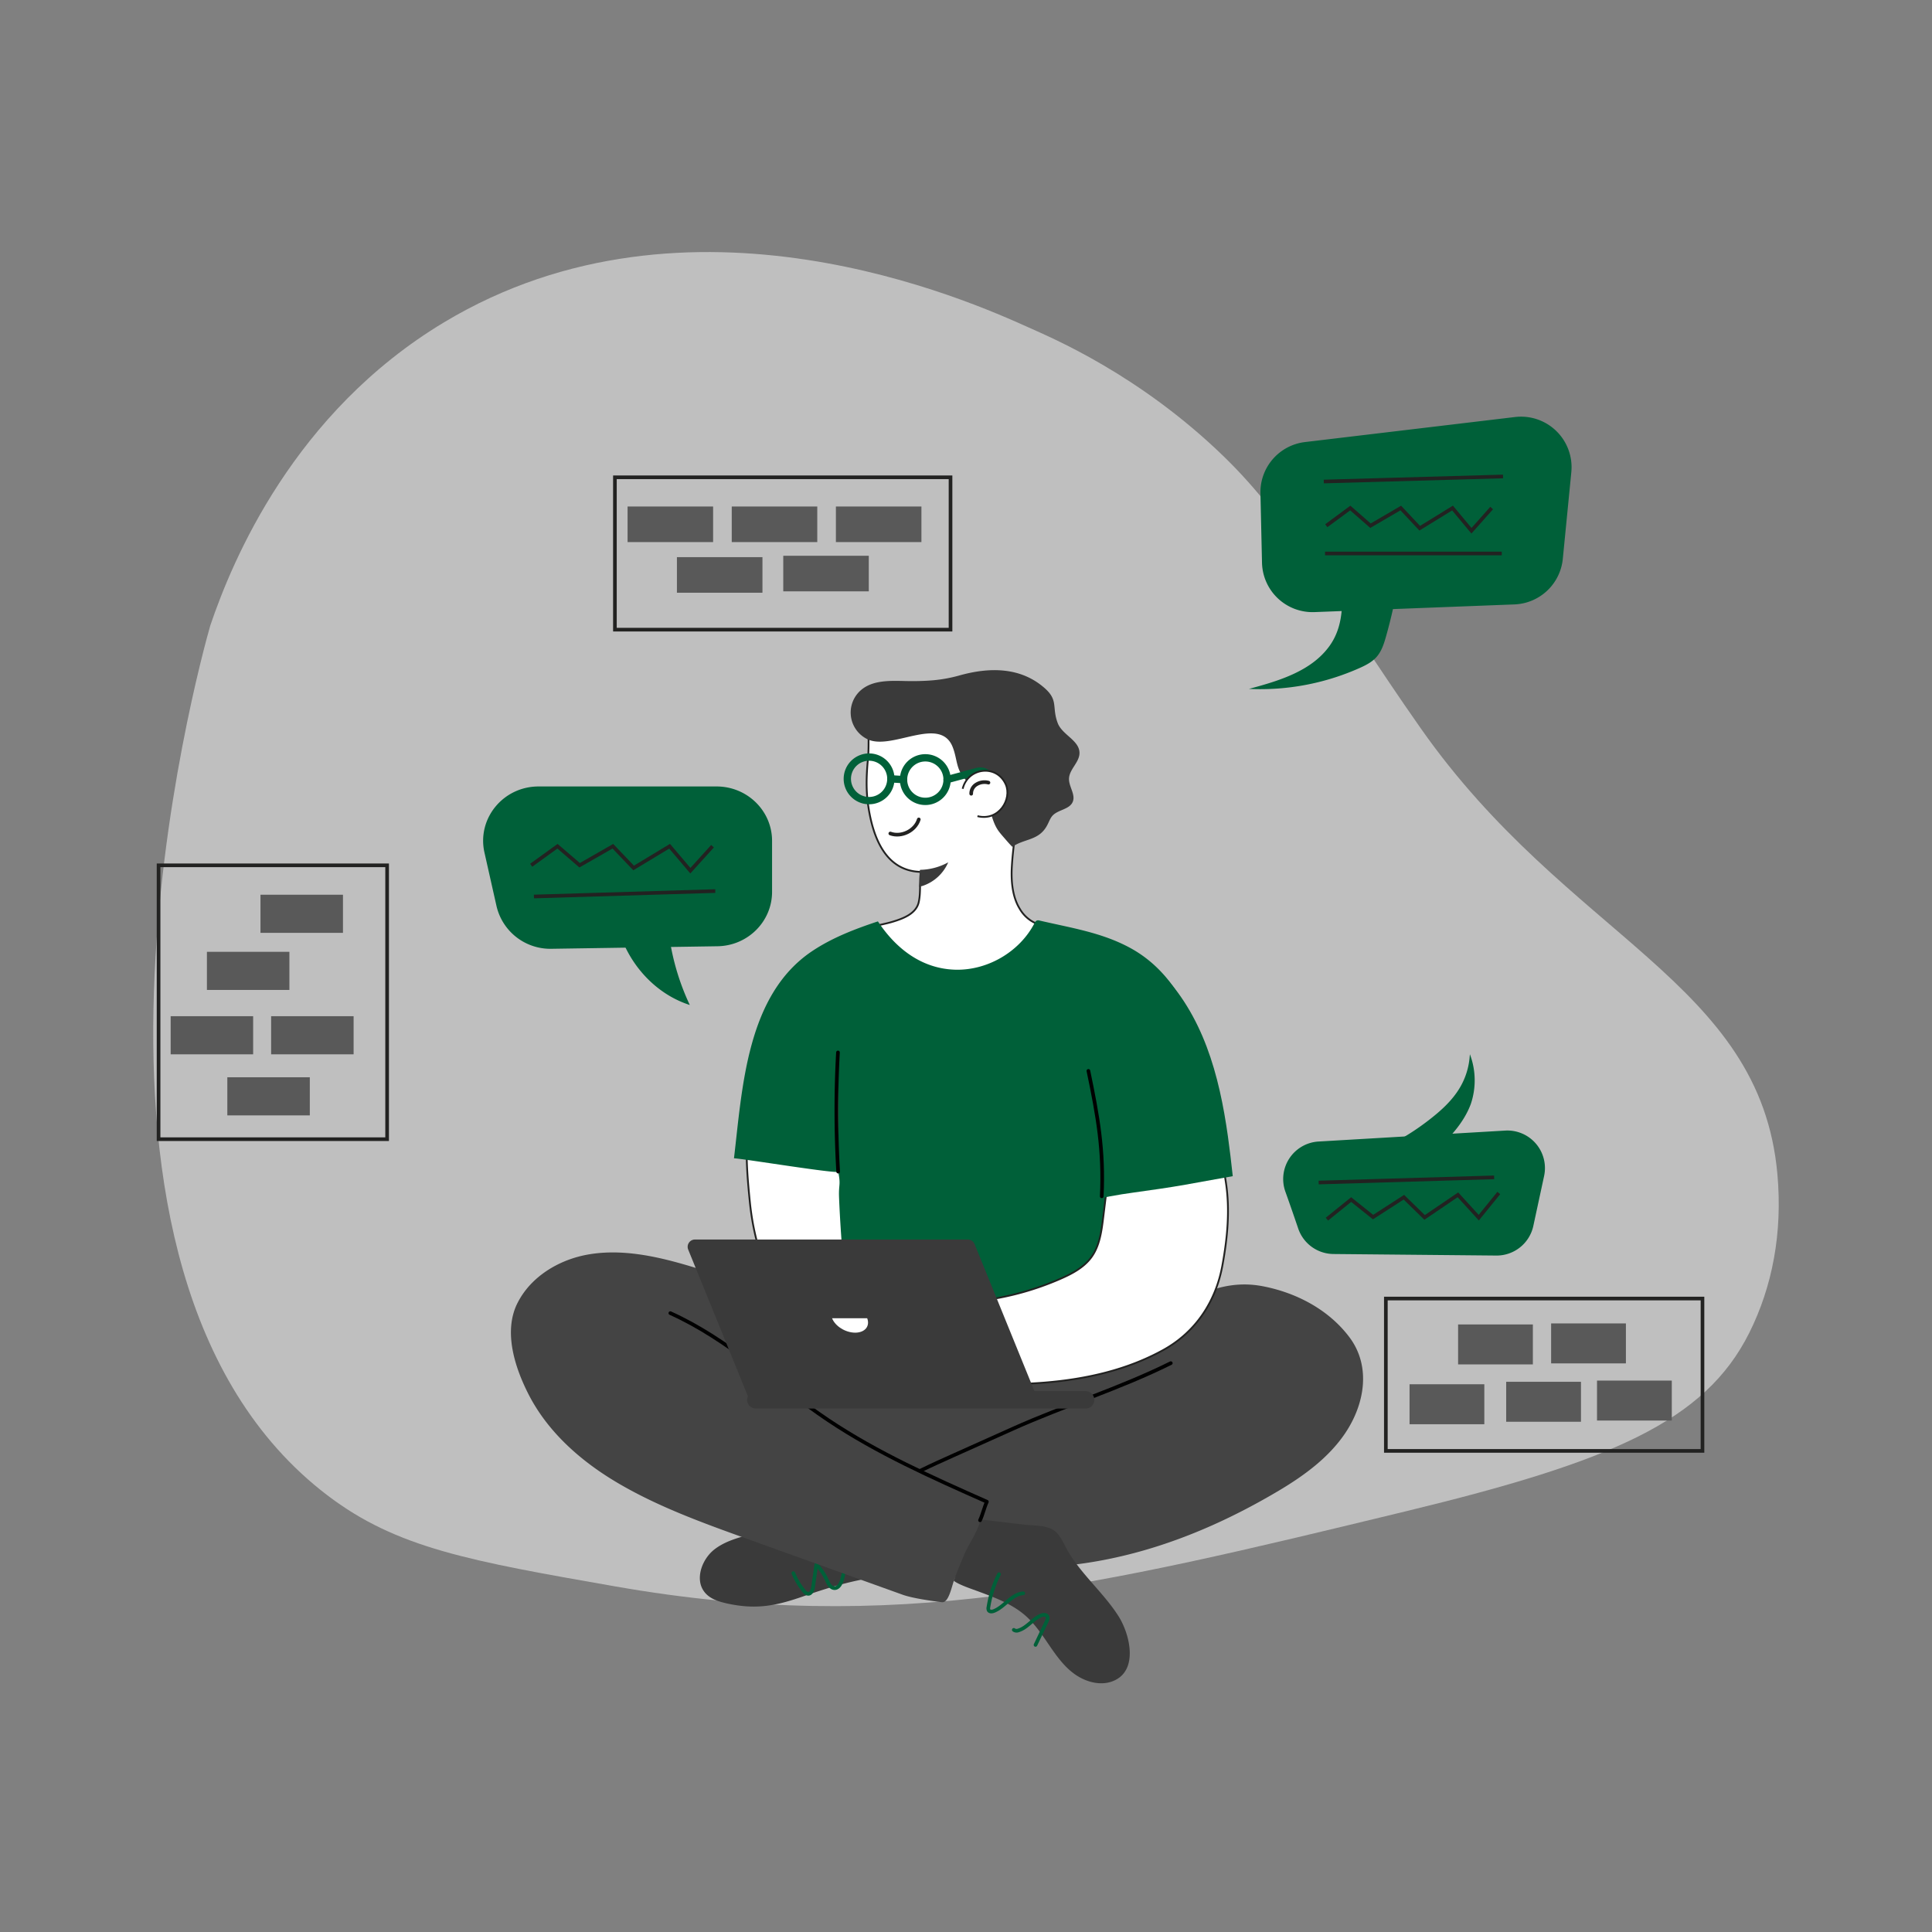 <svg xmlns="http://www.w3.org/2000/svg" viewBox="0 0 1080 1080"><rect x="0" y="0" width="1080" height="1080" fill="#808080" stroke="none"/><defs><style>.cls-1{fill:#dbdbdb;opacity:0.7;}.cls-10,.cls-2{fill:#fff;}.cls-12,.cls-2,.cls-9{stroke:#222221;}.cls-12,.cls-2{stroke-miterlimit:10;}.cls-3{fill:#006039;}.cls-4{fill:#3a3a3a;}.cls-12,.cls-5,.cls-7,.cls-8,.cls-9{fill:none;}.cls-5,.cls-8{stroke:#006039;}.cls-11,.cls-5,.cls-7,.cls-8,.cls-9{stroke-linecap:round;stroke-linejoin:round;}.cls-11,.cls-12,.cls-5,.cls-7,.cls-9{stroke-width:2.04px;}.cls-6{fill:#444;}.cls-11,.cls-7{stroke:#000;}.cls-8{stroke-width:4.09px;}.cls-11{fill:#d27172;}.cls-13{fill:#595959;}</style></defs><g id="Character"><path class="cls-1" d="M117.55,349.68c-6.54,22.79-99.24,360.6,65.36,486.13,38.83,29.61,79.67,36.76,161.36,51.06,155.54,27.23,266.66.32,441.76-42.09,114.33-27.69,167-50.12,191.79-99.65,13-26,18.67-56,15.77-88.64C984,548.35,876.65,524.67,794.17,407.09,744,335.57,722.7,292.61,684,255.07c-47.21-45.75-95.77-66.06-108.94-72-32.82-14.76-189.67-85.27-326.75-2.94C164.09,230.71,129.86,313.39,117.55,349.68Z"></path><path class="cls-2" d="M493.65,714.5a137,137,0,0,0,28.49,24.3c6.13,3.85,12.7,6.92,19.08,10.31.14.18.3.34.44.53,2.05,2.63,4.07,5.79,3.43,9.06-.78,3.89-5,6.1-8.89,6.93-10.33,2.22-25.71,1-35.93-1.54-21.34-5.28-42.27-14.5-57.11-31.14-15.08-16.9-21.76-39.08-24-61.13-2.32-23.14-3.8-44.13,5.31-66.38,2.67-6.51,6.1-12.91,11.39-17.57s12.74-7.36,19.58-5.57c6.22,1.62,11.1,6.7,13.75,12.52s3.37,12.32,3.52,18.71c.41,16.89-.11,28.17,1.29,45.14C475.61,678,480.85,700.24,493.65,714.5Z"></path><path class="cls-2" d="M487.35,542.34c-3.82-4.86-9.53-17.3-3.28-22.59a8.94,8.94,0,0,1,3.35-1.59c3.83-1.15,7.81-1.75,11.64-2.92,5.87-1.79,13.12-4.47,14.53-11,1.2-5.53.37-11.27,1.13-16.85-20-.47-26.78-19.8-29.32-36.58-1.36-9-1.1-17.14-.26-26,1-10.17-.46-20.08,1.51-30.33a6.35,6.35,0,0,1,1.61-3.69,6.52,6.52,0,0,1,3.88-1.2c12.62-1.06,25.4-1.46,37.9.55,10.65,1.71,29.15,5.44,33.69,16.7,5.51,13.65,6.19,28.65,5.35,43.15-.67,11.55-2.81,23-3.46,34.5-.44,7.77.23,16.81,4.46,23.59a19.49,19.49,0,0,0,7.6,7.39c4.18,2.15,7.11-.06,10.36,3.71,2.9,3.35,4.86,9,3.9,13.36s-4.75,7.85-8.45,10.63A122.07,122.07,0,0,1,549.91,561c-5.26,1.81-10.73,3.26-16.29,3.16-7.37-.13-14.4-3-21.21-5.83-7.45-3.12-15-6.4-21.08-11.76A32.47,32.47,0,0,1,487.35,542.34Z"></path><path class="cls-3" d="M673.11,601.84c-2.32-28.49-15.14-57.65-41.24-71.9-15.94-8.7-33.25-11.25-50.67-15.33a2.83,2.83,0,0,0-1.55-.07,2.91,2.91,0,0,0-1.39,1.57c-8.32,16-26.32,26.51-44.42,25.95-18.82-.59-33.19-12-43.08-27-12.83,4.25-25.59,9.14-36.8,16.65C417.36,556.23,415,607.9,410.3,647.49c4.94.16,58.56,9,58.24,7.45,1.6,7.91.18,6.68.5,14.57.59,14.55,1.68,29.09,3,43.6a361.59,361.59,0,0,0,7.74,48.8c37.64,12.46,80.58,9.42,120.93,5.81,11.51-1,23.45-2.2,33.4-8,28-16.43,29.19-65,33.18-93.22C670.37,644.61,674.93,624.16,673.11,601.84Z"></path><path class="cls-4" d="M391.33,883.87c-.8-6.5,2.93-14,8.49-18.09,7.71-5.72,17.63-7.2,26.76-10.12,10.27-3.28,19.79-8.51,29.66-12.87s20.39-7.92,31.17-7.53,21.88,5.35,27.28,14.69A22.68,22.68,0,0,1,513,874.66c-5.38,7.29-11.71,5.7-20.1,6.62-15.11,1.66-29.69,6.16-44,11.14-15.32,5.34-26.36,7.49-42.65,3.9-4.33-1-8.82-2.35-11.81-5.62A12.17,12.17,0,0,1,391.33,883.87Z"></path><path class="cls-5" d="M443.48,879.4a39.59,39.59,0,0,0,6.06,10.1,3.38,3.38,0,0,0,2.07,1.45c1.79.2,2.66-2.1,2.92-3.88q.9-6.27,1.81-12.55a31.72,31.72,0,0,1,5.88,8.78c.87,1.94,2,4.29,4.08,4.47,2.57.22,4-2.9,4.58-5.41l3.32-13.63"></path><path class="cls-6" d="M296.05,718.59c8.24-9.07,20-14.94,32-17.18,16.88-3.14,34.32-.1,50.87,4.44,35.09,9.6,68,25.8,103.25,34.81,15.63,4,25.83,2.51,41.11,1.29,19.38-1.56,39.27.34,58.77-.81,18.22-1.07,37.94-2.47,55,2.52l6.72-4.4c19.06-12.43,38-24.81,61.93-20.28,18.79,3.56,36.91,13,48.54,28.41,12.37,16.34,8.66,37.67-2.42,54-9.17,13.49-22.73,23.42-36.77,31.79C666.61,862,613.71,879.74,556.56,875.8c-7.65-.53-16.67-.62-22.18,5.49-2.07,2.3-3.27,14.89-7.87,14.35-5.66-.67-16.56-2.25-21.9-4.17L418,860.35c-25.37-9.12-50.92-18.32-74-32.15-20-12-38.1-28.14-48.71-49.1-7.66-15.12-13.94-35-6-50.73A45,45,0,0,1,296.05,718.59Z"></path><path class="cls-7" d="M654.48,762c-28.74,14.28-59.09,23.58-88.3,36.68l-32.91,14.76c-6.2,2.78-12.4,5.56-18.5,8.55"></path><path class="cls-4" d="M625.25,903.46c-8.58-13.53-21.93-24.3-29.34-38.28-1.57-3-3-6.1-5.33-8.5-4.21-4.3-12.3-3.72-17.92-4.39l-23-2.72a2.85,2.85,0,0,0-1.51.1s0,0,0,0c-1.62,6-5.19,11.42-8,16.87-1.62,3.21-6.38,15.22-7,17.13,3.15,2.36,10,4.54,14.31,6.16,9.22,3.43,18.66,7,26,13.54,5.42,4.83,9.41,11,13.52,17s8.53,12,14.52,16,13.89,6.07,20.63,3.39C636.69,934,631.6,913.45,625.25,903.46Z"></path><path class="cls-2" d="M505.07,769.62c-2.09-1.06-3.69-2.92-4.93-6.47-2.08-5.93-.86-12.95,2.49-18.18,4.72-7.35,13-11.81,21.42-14.13s17.28-2.79,26-4a160.39,160.39,0,0,0,42.75-12c6.5-2.84,13.05-6.31,17.23-12,4.61-6.29,5.7-14.4,6.65-22.12q2.11-17.28,4.24-34.54c1.23-10,2.55-20.28,7.44-29.1S642.6,601.19,652.7,602c8.61.69,16,7,20.2,14.47,6.9,12.19,10.27,30.69,12.38,44.48,2.38,15.51.83,31.37-2,46.7-3.7,19.94-14.84,36.93-32.82,46.91-40.26,22.35-91.66,20.89-136.15,16.76C510.44,771,507.43,770.81,505.07,769.62Z"></path><path class="cls-4" d="M520.53,380.37c-4.84.38-9.73.43-14.59.33-8.52-.19-17.95-.54-24.48,4.93a16.54,16.54,0,0,0,3.7,27.71c13.46,6.19,40.14-13.32,47.28,4,2.8,6.82,1.75,12.6,7.21,18.41,4.4,4.69,10.23,6.51,12.56,13.16,1.81,5.18,2.64,10.86,5.87,15.47.83,1.18,1.78,2.27,2.72,3.36,1.69,1.93,3.3,3.88,5.11,5.67,6.62-4.73,14.94-3.35,19.5-12.15,1-1.83,1.62-3.85,3-5.35,3.18-3.36,9.43-3.39,11.24-7.65,1.74-4.1-2.22-8.5-2.07-13,.16-5.23,5.85-9.1,5.86-14.33,0-7.07-9.66-10.1-12.17-16.72-3.36-8.88.48-12.6-7.16-19.42-13.68-12.2-31.46-11.83-48-7.15A80.13,80.13,0,0,1,520.53,380.37Z"></path><path class="cls-8" d="M529.43,435.8l16.66-4.51a6.87,6.87,0,0,1,6.24,1.39l6.9,5.85"></path><path class="cls-7" d="M374.72,734.05c32.51,14.62,58.68,40,88.28,59.83,27.64,18.5,58.24,32.1,88.68,45.6-1.59,3.47-2.24,6.89-3.83,10.36"></path><path class="cls-9" d="M513.61,458.06c-1.94,6.31-9.69,10.14-15.92,7.87"></path><path class="cls-2" d="M546.41,456.23c12,3,19.45-9.58,15.81-17.77-5.07-11.4-21.15-9.51-24.09,2.48"></path><path class="cls-9" d="M552.55,437.5a8.63,8.63,0,0,0-6.74,1,5.94,5.94,0,0,0-2.9,5.21"></path><path class="cls-3" d="M607.11,672c8.72-2.66,17.78-4.13,26.8-5.39,9.57-1.34,19.1-2.65,28.62-4.34q13.29-2.36,26.59-4.78c-.8-7.39-1.66-14.78-2.69-22.14-4.85-34.6-13.91-68.11-38.63-92.94L603,583.24C607.68,601.65,607.13,654.61,607.11,672Z"></path><path class="cls-4" d="M606.86,787.38H422.55a4.87,4.87,0,0,1-4.89-4.86h0a4.88,4.88,0,0,1,4.89-4.86H606.86a4.87,4.87,0,0,1,4.88,4.86h0A4.86,4.86,0,0,1,606.86,787.38Z"></path><path class="cls-4" d="M579.52,780.79H418.21L384.7,698.5a4.08,4.08,0,0,1,3.8-5.6H541a4.11,4.11,0,0,1,3.8,2.54Z"></path><path class="cls-10" d="M465.13,736.9c1.72,4.45,7.5,8.07,12.92,8.07s8.43-3.62,6.71-8.07"></path><path class="cls-11" d="M468.54,654.94a582.74,582.74,0,0,1-.11-66.61"></path><path class="cls-4" d="M514.36,486.24l-.42,1a28,28,0,0,1-.23,8.52c.7-.18,1.41-.35,2.1-.56a23.78,23.78,0,0,0,14.25-13.15A33.82,33.82,0,0,1,514.36,486.24Z"></path><path class="cls-7" d="M615.89,668.74c1.23-25.72-2.2-44.89-7.47-70.11"></path><path class="cls-8" d="M498,435.38a12.17,12.17,0,1,1-12.17-12.17A12.17,12.17,0,0,1,498,435.38Z"></path><path class="cls-8" d="M529.43,435.8a12.17,12.17,0,1,1-12.17-12.17A12.17,12.17,0,0,1,529.43,435.8Z"></path><line class="cls-8" x1="497.95" y1="435.38" x2="505.09" y2="435.8"></line><path class="cls-5" d="M566.72,911.11a2.67,2.67,0,0,0,2.61.28c4.83-1.46,7.92-6.32,12.56-8.3,1.19-.5,2.84-.67,3.51.43.54.87.1,2-.33,2.91l-6.21,13.08"></path><path class="cls-5" d="M558.45,880a62.2,62.2,0,0,0-5.91,18.42,2.64,2.64,0,0,0,.15,1.76c.58.92,2,.76,3,.35,6-2.44,9.89-9.4,16.31-9.86"></path><path class="cls-3" d="M718.55,666.19c2.54,7.08,5.08,14.44,7.15,20.54A21,21,0,0,0,745.4,701l91,.86a21,21,0,0,0,20.74-16.55l6-27.82A21,21,0,0,0,841.45,632L737.1,638.12A21,21,0,0,0,718.55,666.19Z"></path><path class="cls-3" d="M821.68,589.32c-.06.89-.14,1.77-.24,2.66a40.28,40.28,0,0,1-7.25,18.93c-4.22,6-9.85,10.9-15.61,15.34-10.58,8.18-22.76,15.22-35.6,19.37-2.37,2.43-3.21,5.17,1.51,7.2a48.09,48.09,0,0,0,12.1,3.44,20.69,20.69,0,0,0,10-.54c3-1.11,5.54-3.28,8-5.41,9.91-8.68,21-18.21,26.52-30.54.38-.85.74-1.72,1.07-2.6A41.25,41.25,0,0,0,821.68,589.32Z"></path><line class="cls-12" x1="737.15" y1="661.04" x2="835.23" y2="658.15"></line><polyline class="cls-12" points="741.75 681.51 755.3 670.57 767.55 680.36 784.78 669.25 796.36 680.55 814.99 667.91 826.64 680.68 837.84 666.89"></polyline><path class="cls-3" d="M301.06,439.64h99.53c17.12,0,31,13.61,31,30.4v28.51c0,16.61-13.58,30.15-30.5,30.41l-92.79,1.42a30.88,30.88,0,0,1-30.74-23.84l-6.74-29.94C266.53,457.62,281.25,439.64,301.06,439.64Z"></path><path class="cls-3" d="M374.19,485.29A134.11,134.11,0,0,0,385.6,561.8c-28.85-9.25-47.61-41.86-40.78-70.89"></path><polyline class="cls-12" points="296.94 483.68 311.64 473.05 324.02 483.68 342.59 473.05 354.2 485.2 374.31 473.05 385.92 486.72 398.3 473.05"></polyline><line class="cls-12" x1="298.48" y1="501.15" x2="399.85" y2="498.11"></line><path class="cls-3" d="M704.59,275.79l.88,38.79a28.26,28.26,0,0,0,29.33,27.59l111.82-4.3a28.26,28.26,0,0,0,27-25.48l4.76-48.47A28.25,28.25,0,0,0,847,233.11l-117.45,14A28.25,28.25,0,0,0,704.59,275.79Z"></path><path class="cls-3" d="M743.27,361c-10.12,14.18-28.29,19.59-45.11,24.1a136.32,136.32,0,0,0,61.67-11.59c3.44-1.52,6.89-3.26,9.43-6,3-3.25,4.38-7.6,5.57-11.85,5.71-20.22,10-43.46,8-64.56-1.51-15.95-14.7-34.36-30.87-13.77C736.88,296.48,761.28,335.79,743.27,361Z"></path><polyline class="cls-12" points="741.41 293.87 754.82 283.99 766.11 293.87 783.04 283.99 793.63 295.28 811.97 283.99 822.56 296.7 833.85 283.99"></polyline><line class="cls-12" x1="740" y1="269.17" x2="840.2" y2="266.35"></line><line class="cls-12" x1="740.7" y1="309.4" x2="839.49" y2="309.4"></line><rect class="cls-13" x="95.4" y="568.06" width="46.11" height="21.31"></rect><rect class="cls-13" x="151.56" y="568.06" width="46.11" height="21.31"></rect><rect class="cls-13" x="115.67" y="532.07" width="46.11" height="21.31"></rect><rect class="cls-13" x="127.08" y="602.2" width="46.11" height="21.31"></rect><rect class="cls-13" x="145.61" y="500.16" width="46.11" height="21.31"></rect><rect class="cls-12" x="88.64" y="483.72" width="127.76" height="153.09"></rect><rect class="cls-13" x="350.82" y="283.14" width="47.81" height="19.89"></rect><rect class="cls-13" x="409.05" y="283.14" width="47.81" height="19.89"></rect><rect class="cls-13" x="378.4" y="311.45" width="47.81" height="19.89"></rect><rect class="cls-13" x="437.85" y="310.68" width="47.81" height="19.89"></rect><rect class="cls-13" x="467.27" y="283.14" width="47.81" height="19.89"></rect><rect class="cls-12" x="343.74" y="266.81" width="187.61" height="85.17"></rect><rect class="cls-13" x="892.74" y="771.75" width="41.8" height="22.34"></rect><rect class="cls-13" x="841.97" y="772.43" width="41.8" height="22.34"></rect><rect class="cls-13" x="787.95" y="773.81" width="41.8" height="22.34"></rect><rect class="cls-13" x="867.09" y="739.8" width="41.8" height="22.34"></rect><rect class="cls-13" x="815.08" y="740.37" width="41.8" height="22.34"></rect><rect class="cls-12" x="774.7" y="725.89" width="177" height="85.17"></rect></g></svg>